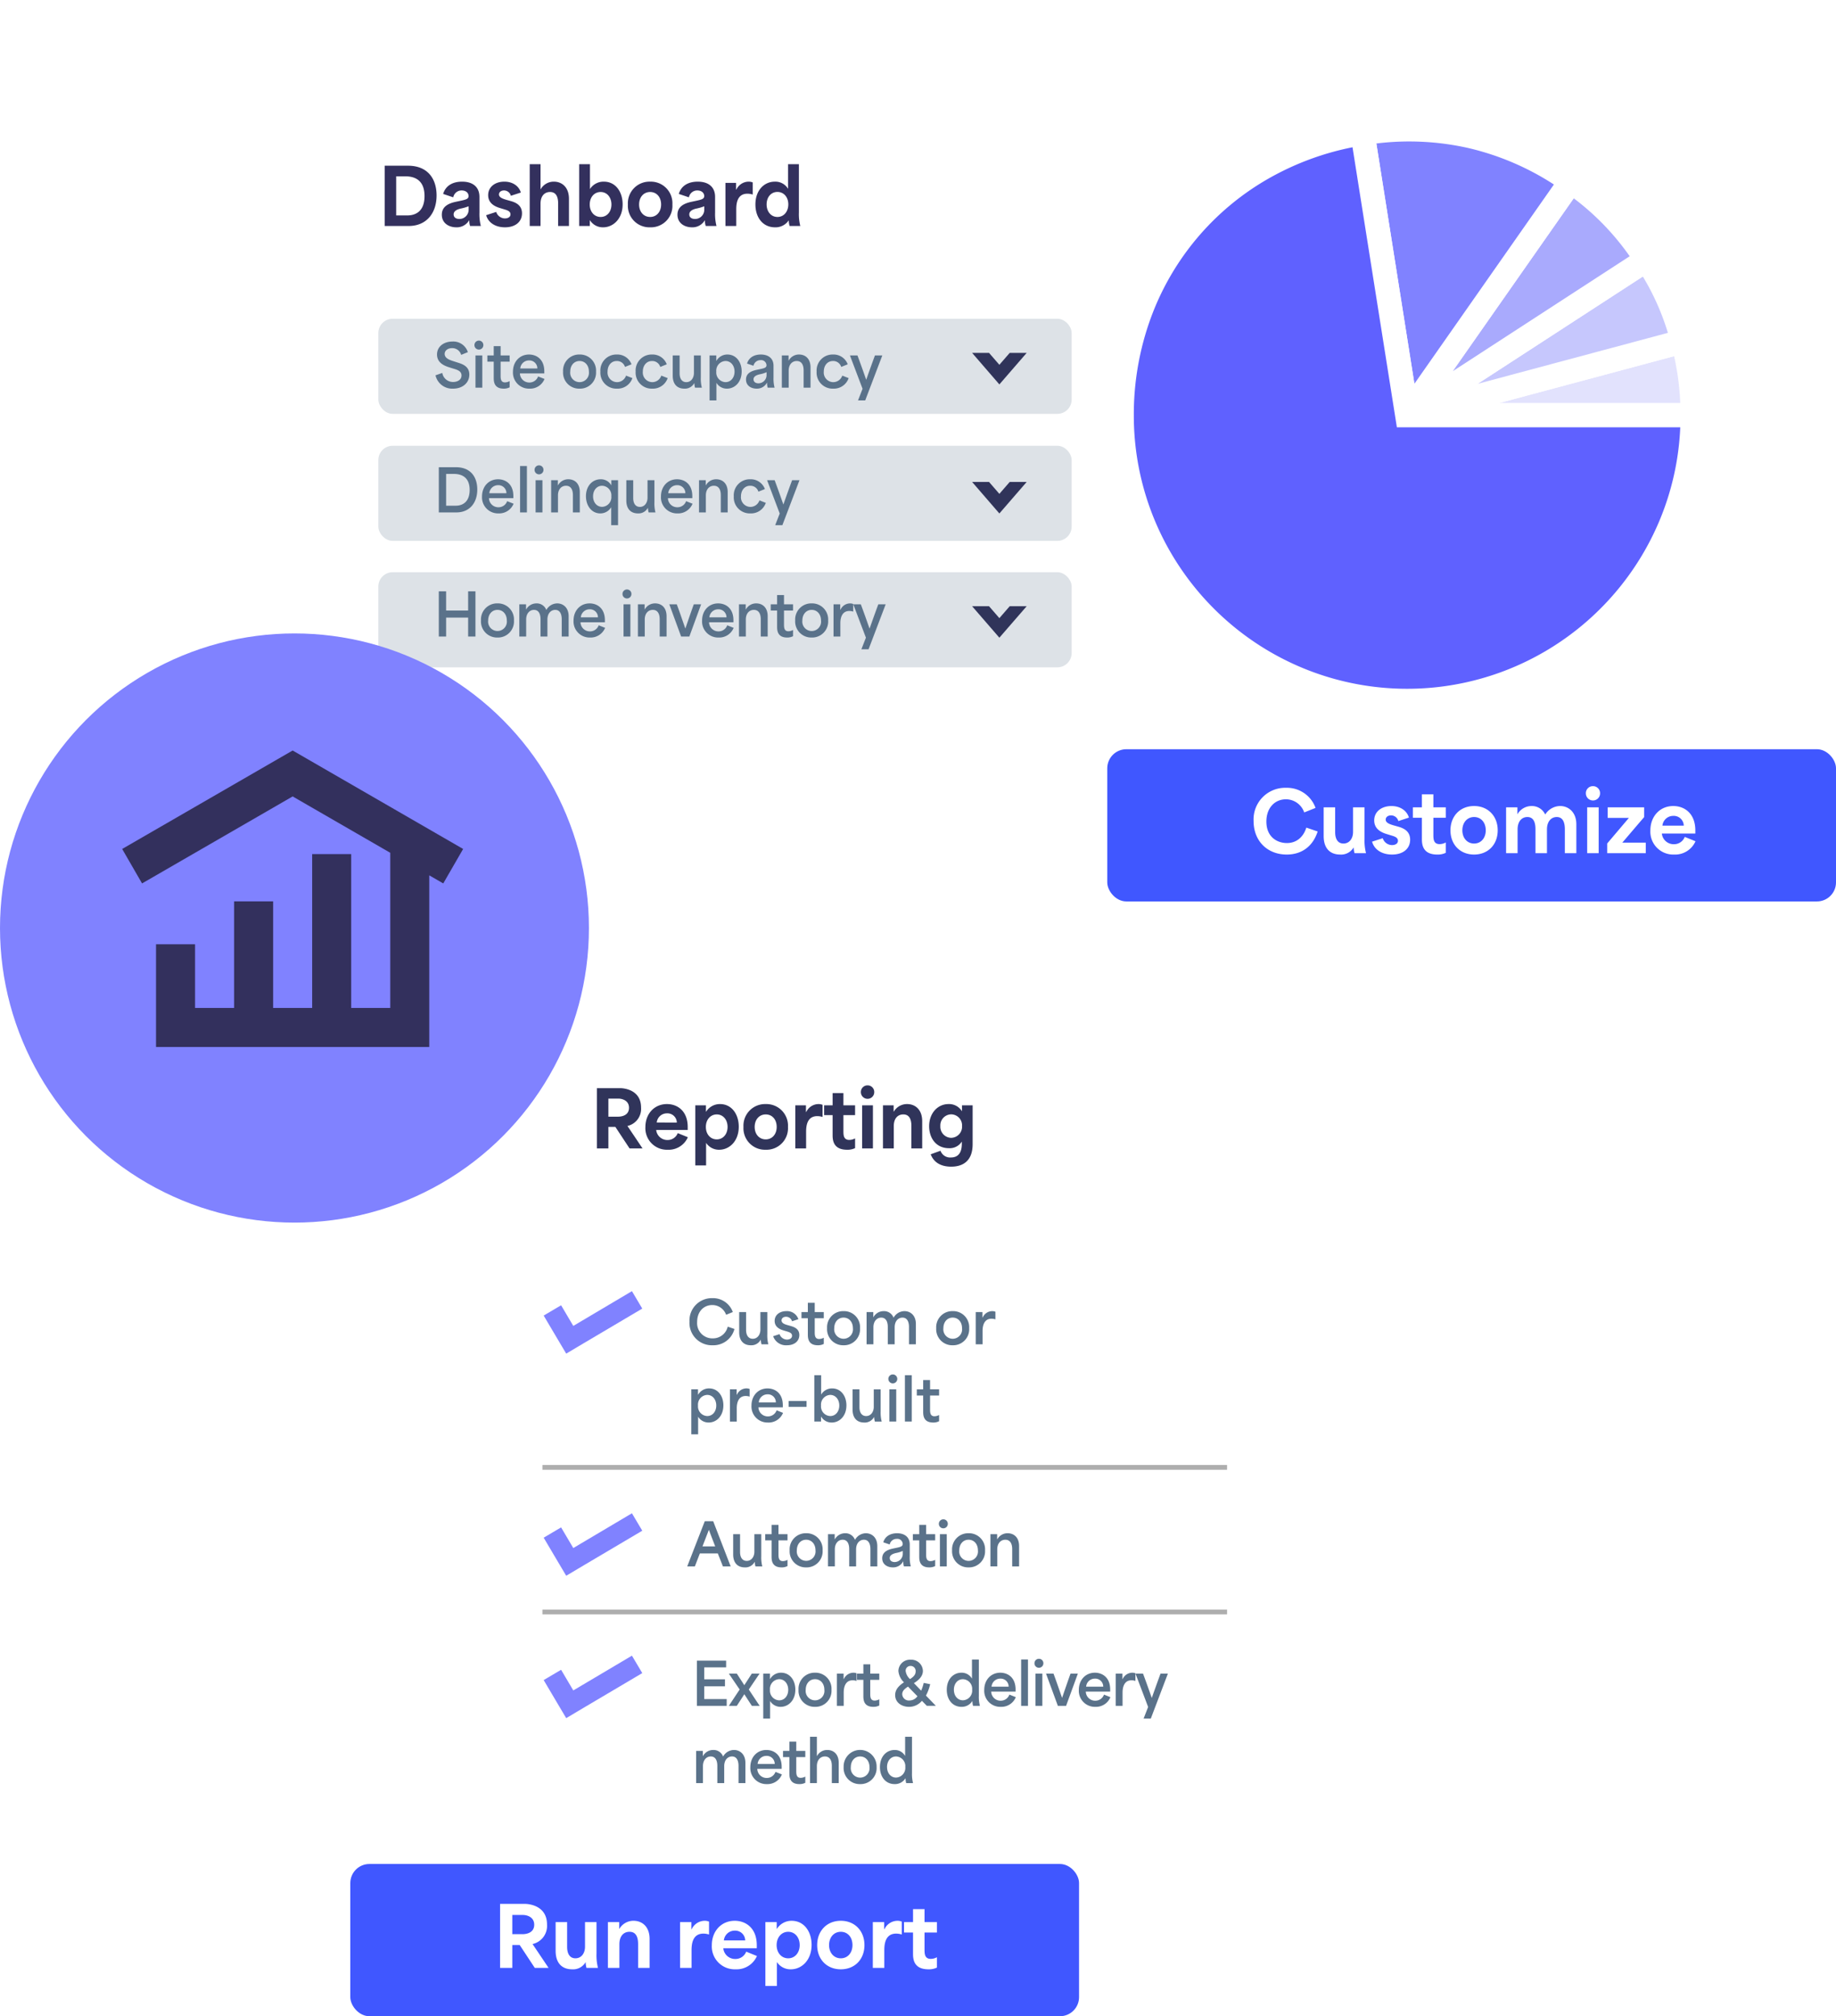 <svg xmlns="http://www.w3.org/2000/svg" xmlns:xlink="http://www.w3.org/1999/xlink" width="577.434" height="633.862" viewBox="0 0 577.434 633.862">
  <defs>
    <filter id="Rectangle_1590" x="82.853" y="0" width="479.29" height="271.471" filterUnits="userSpaceOnUse">
      <feOffset dy="3" input="SourceAlpha"/>
      <feGaussianBlur stdDeviation="3" result="blur"/>
      <feFlood flood-opacity="0.161"/>
      <feComposite operator="in" in2="blur"/>
      <feComposite in="SourceGraphic"/>
    </filter>
    <filter id="Path_105" x="127.437" y="294.705" width="304.207" height="327.227" filterUnits="userSpaceOnUse">
      <feOffset dy="3" input="SourceAlpha"/>
      <feGaussianBlur stdDeviation="3" result="blur-2"/>
      <feFlood flood-opacity="0.161"/>
      <feComposite operator="in" in2="blur-2"/>
      <feComposite in="SourceGraphic"/>
    </filter>
  </defs>
  <g id="Group_632" data-name="Group 632" transform="translate(-577.5 -6504)">
    <g id="Reporting_UI" data-name="Reporting UI" transform="translate(669.353 6510)">
      <g id="Group_385" data-name="Group 385" transform="translate(0 0)">
        <g transform="matrix(1, 0, 0, 1, -91.85, -6)" filter="url(#Rectangle_1590)">
          <rect id="Rectangle_1590-2" data-name="Rectangle 1590" width="461.29" height="253.471" rx="8" transform="translate(91.85 6)" fill="#fff"/>
        </g>
        <path id="Path_2585" data-name="Path 2585" d="M1.312,6.633H8.867c5.514,0,8.769-3.96,8.769-9.6,0-5.126-2.672-9.352-8.988-9.352H1.312ZM4.931,3.305V-8.986H7.725c2.526,0,6.121.777,6.121,6.219,0,4.688-2.672,6.073-5.417,6.073Zm18.9,3.741A4.472,4.472,0,0,0,27.863,4.86h.049a5.413,5.413,0,0,0,.267,1.773h3.377a15.181,15.181,0,0,1-.437-4.227V-2.5c0-3.158-2.113-4.81-5.466-4.81-2.623,0-5.1,1.02-5.951,3.862l3.182,1.069a2.643,2.643,0,0,1,2.648-2.162c1.312,0,2.162.753,2.162,1.749,0,1.069-.972,1.166-4.032,1.822C21.3-.46,19.288.56,19.288,3.087,19.288,5.759,21.523,7.046,23.83,7.046ZM23,2.99c0-1.02,1-1.53,2.065-1.8A16.487,16.487,0,0,0,27.717.439V1.532a2.893,2.893,0,0,1-2.891,2.891C23.782,4.423,23,3.961,23,2.99Zm16.13,4.057c3.279,0,5.368-1.725,5.368-4.4,0-2.866-2.5-3.571-3.814-3.935l-1.045-.291c-1.069-.316-2.381-.729-2.381-1.7,0-.753.656-1.263,1.6-1.263A2.231,2.231,0,0,1,41-2.865l3.134-1.02c-.559-1.943-2.453-3.425-5.174-3.425-2.915,0-5.1,1.652-5.1,4.251,0,2.5,1.992,3.522,3.668,4.032l1.433.437c.9.267,1.919.583,1.919,1.555s-.972,1.287-1.773,1.287a2.935,2.935,0,0,1-2.721-2.04l-3.158,1.02C33.863,5.516,36.049,7.046,39.134,7.046Zm7.8-.413h3.4v-7c0-2.575,1.385-3.692,2.988-3.692,2.089,0,2.551,1.846,2.551,3.644V6.633h3.4V-1.917c0-3.692-2.259-5.393-4.737-5.393A4.716,4.716,0,0,0,50.381-4.93h-.049V-12.8h-3.4Zm23.077.413c3.206,0,6.146-2.7,6.146-7.215,0-3.935-2.211-7.142-5.9-7.142a5.042,5.042,0,0,0-4.372,2.332V-12.8h-3.4V6.633h3.352v-1.8h.049A4.732,4.732,0,0,0,70.009,7.046ZM65.806-.12c0-2.283,1.409-3.935,3.425-3.935s3.4,1.676,3.4,3.935c0,2.283-1.409,3.911-3.4,3.911C67.264,3.791,65.806,2.188,65.806-.12Zm19,7.166a6.766,6.766,0,0,0,7-7.166,6.8,6.8,0,0,0-7-7.19,6.8,6.8,0,0,0-7,7.19A6.766,6.766,0,0,0,84.8,7.046ZM81.329-.12c0-2.308,1.433-3.935,3.474-3.935s3.449,1.6,3.449,3.935c0,2.283-1.409,3.911-3.449,3.911S81.329,2.164,81.329-.12ZM97.944,7.046a4.472,4.472,0,0,0,4.032-2.186h.049a5.413,5.413,0,0,0,.267,1.773h3.377a15.181,15.181,0,0,1-.437-4.227V-2.5c0-3.158-2.113-4.81-5.466-4.81-2.623,0-5.1,1.02-5.951,3.862L97-2.379a2.643,2.643,0,0,1,2.648-2.162c1.312,0,2.162.753,2.162,1.749,0,1.069-.972,1.166-4.032,1.822C95.418-.46,93.4.56,93.4,3.087,93.4,5.759,95.636,7.046,97.944,7.046ZM97.118,2.99c0-1.02,1-1.53,2.065-1.8a16.487,16.487,0,0,0,2.648-.753V1.532A2.893,2.893,0,0,1,98.94,4.423C97.9,4.423,97.118,3.961,97.118,2.99Zm11.368,3.644h3.4V1.386c0-1.968.364-4.907,3.522-4.907a5.535,5.535,0,0,1,1.652.267V-7.067a3.358,3.358,0,0,0-1.312-.243,4.292,4.292,0,0,0-3.814,2.478h-.1V-6.921h-3.352Zm15.571.413a4.991,4.991,0,0,0,4.3-2.138h.049a5.844,5.844,0,0,0,.267,1.725h3.352a15.057,15.057,0,0,1-.437-4.227V-12.8h-3.4v7.676h-.049a4.642,4.642,0,0,0-4.105-2.186c-3.352,0-6.121,2.7-6.121,7.166C117.912,4.01,120.292,7.046,124.058,7.046Zm-2.623-7.19c0-2.308,1.409-3.935,3.4-3.935,1.968,0,3.425,1.6,3.425,3.911,0,2.283-1.409,3.96-3.425,3.96S121.434,2.091,121.434-.144Z" transform="translate(27.817 58.416)" fill="#33305d"/>
        <g id="Layer_1" data-name="Layer 1" transform="translate(444.273 30.894) rotate(90)">
          <g id="Group_292" data-name="Group 292" transform="translate(0 0)">
            <path id="Path_1234" data-name="Path 1234" d="M23.246,89.767,0,3.055A87.935,87.935,0,0,1,23.228,0V89.767Z" transform="translate(70.398 3.796)" fill="#e2e2fd"/>
            <path id="Path_1234_-_Outline" data-name="Path 1234 - Outline" d="M31.671,122.312l-6.69-24.954h-.9V94L0,4.171l3.662-.985A91.913,91.913,0,0,1,27.876,0h3.8V93l1.169,4.362H31.671ZM9.317,9.61,24.08,64.679V7.671A83.783,83.783,0,0,0,9.317,9.61Z" transform="translate(65.75 0)" fill="#fff"/>
            <path id="Path_1235" data-name="Path 1235" d="M48.886,86.711,0,11.417A84.641,84.641,0,0,1,25.658,0Z" transform="translate(44.758 6.851)" fill="#c6c7fd"/>
            <path id="Path_1235_-_Outline" data-name="Path 1235 - Outline" d="M64,113.529,0,14.949l3.185-2.067A88.606,88.606,0,0,1,29.926.983L33.593,0ZM10.538,17.24l33.73,51.952L28.242,9.363A77.688,77.688,0,0,0,10.538,17.24Z" transform="translate(39.507 2.202)" fill="#fff"/>
            <path id="Path_1236" data-name="Path 1236" d="M73.543,75.294,0,23.8A86.374,86.374,0,0,1,24.639,0L73.525,75.276Z" transform="translate(20.101 18.268)" fill="#a9aafd"/>
            <path id="Path_1236_-_Outline" data-name="Path 1236 - Outline" d="M76.652,83.655,0,29.984l2.176-3.109A90.164,90.164,0,0,1,27.856,2.07L31.04,0,81.994,78.461l-2.162,1.4ZM10.631,28.161,65,66.229,28.849,10.564A80.735,80.735,0,0,0,10.631,28.161Z" transform="translate(14.815 13.016)" fill="#fff"/>
            <path id="Path_1237" data-name="Path 1237" d="M89.852,51.476,1.193,65.52A87.172,87.172,0,0,1,16.327,0L89.852,51.494Z" transform="translate(3.791 42.086)" fill="#8082ff"/>
            <path id="Path_1237_-_Outline" data-name="Path 1237 - Outline" d="M1.83,75.148,1.236,71.4A93.29,93.29,0,0,1,2.28,35.678,93.186,93.186,0,0,1,17.01,3.107L19.188,0,94.544,52.776l2.9-.459V54.8l6.054,4.24L97.439,60v4.068L92.7,60.754ZM21.111,10.614A84.673,84.673,0,0,0,9.677,37.385,84.771,84.771,0,0,0,8.214,66.451L83.752,54.486Z" transform="translate(0 36.8)" fill="#fff"/>
            <path id="Path_1238" data-name="Path 1238" d="M88.659,89.767V0a89.767,89.767,0,1,1,0,179.533C43.6,179.533,7.058,148.318,0,103.81Z" transform="translate(4.985 3.796)" fill="#5f61ff"/>
            <path id="Path_1238_-_Outline" data-name="Path 1238 - Outline" d="M89.206,0H93a93.147,93.147,0,0,1,52.317,15.98,93.809,93.809,0,0,1,33.892,41.16,93.456,93.456,0,0,1-8.626,88.739,93.81,93.81,0,0,1-41.16,33.892A93,93,0,0,1,93,187.124a96.01,96.01,0,0,1-33.178-5.8,90.984,90.984,0,0,1-48.3-41.256A96.066,96.066,0,0,1,.595,108.2L0,104.451,89.206,90.32ZM93,179.533a85.556,85.556,0,0,0,48.067-14.679,86.218,86.218,0,0,0,31.15-37.827,85.864,85.864,0,0,0-7.925-81.532,86.218,86.218,0,0,0-37.827-31.15A85.257,85.257,0,0,0,96.8,7.673V96.8L8.763,110.749a87.958,87.958,0,0,0,9.389,25.617,83.393,83.393,0,0,0,44.286,37.827A88.444,88.444,0,0,0,93,179.533Z" transform="translate(0.641)" fill="#fff"/>
          </g>
        </g>
        <g id="Group_63" data-name="Group 63" transform="translate(27.137 94.208)">
          <g id="Group_61" data-name="Group 61" transform="translate(0 0)">
            <rect id="Rectangle_75" data-name="Rectangle 75" width="218.054" height="29.901" rx="4.5" fill="#dde2e7"/>
            <rect id="Rectangle_76" data-name="Rectangle 76" width="218.054" height="29.901" rx="4.5" transform="translate(0 39.931)" fill="#dde2e7"/>
            <rect id="Rectangle_77" data-name="Rectangle 77" width="218.054" height="29.901" rx="4.5" transform="translate(0 79.689)" fill="#dde2e7"/>
          </g>
          <path id="Path_2589" data-name="Path 2589" d="M5.922,5.359c3.006,0,5.1-1.858,5.1-4.427,0-2.66-2.3-3.334-3.662-3.771L5.886-3.313c-1.057-.346-2.623-.893-2.623-2.241,0-1.075.984-1.822,2.35-1.822A2.893,2.893,0,0,1,8.455-5.262l2.1-.856A4.8,4.8,0,0,0,5.686-9.453C3.08-9.453.858-7.94.858-5.372.858-2.693,3.3-1.782,4.7-1.345l1.275.4c1.275.383,2.587.765,2.587,2.168,0,1.385-1.312,2.04-2.66,2.04A3.4,3.4,0,0,1,2.516.422L.384,1.169A5.384,5.384,0,0,0,5.922,5.359Zm7.032-.31H15.1V-5.08h-2.15ZM12.627-8.359A1.4,1.4,0,0,0,14.048-6.92a1.4,1.4,0,0,0,1.385-1.439,1.384,1.384,0,0,0-1.385-1.385A1.392,1.392,0,0,0,12.627-8.359Zm9.2,13.719A3.9,3.9,0,0,0,23.7,4.94V2.991a3.14,3.14,0,0,1-1.457.4c-1.385,0-1.385-1.257-1.385-2.259V-3.131H23.7V-5.08H20.862V-8H18.694V-5.08h-2v1.949h2V1.88C18.694,2.954,18.694,5.359,21.827,5.359Zm8.107,0a4.895,4.895,0,0,0,4.737-3.043l-2.022-.8a2.881,2.881,0,0,1-2.715,1.913A2.936,2.936,0,0,1,26.929.568H34.6V-.07c0-3.826-2.46-5.3-4.81-5.3-2.951,0-5.047,2.277-5.047,5.393A5.042,5.042,0,0,0,29.935,5.359Zm-2.9-6.34a2.75,2.75,0,0,1,2.733-2.532A2.508,2.508,0,0,1,32.413-.981Zm18.656,6.34A5.033,5.033,0,0,0,50.868,0a5.048,5.048,0,0,0-5.174-5.375A5.062,5.062,0,0,0,40.5,0,5.047,5.047,0,0,0,45.694,5.359ZM42.761,0c0-1.949,1.2-3.334,2.933-3.334S48.627-1.946,48.627,0a2.955,2.955,0,1,1-5.866,0ZM57.445,5.359a4.909,4.909,0,0,0,4.864-3.316l-2-.783a3.012,3.012,0,0,1-2.842,2.059,3.028,3.028,0,0,1-2.97-3.334c0-1.877,1.13-3.316,2.879-3.316a2.629,2.629,0,0,1,2.605,1.858l2.041-.82A4.724,4.724,0,0,0,57.39-5.372,5.024,5.024,0,0,0,52.235,0,5.032,5.032,0,0,0,57.445,5.359Zm11.1,0A4.909,4.909,0,0,0,73.4,2.044l-2-.783a3.012,3.012,0,0,1-2.842,2.059,3.028,3.028,0,0,1-2.97-3.334c0-1.877,1.13-3.316,2.879-3.316a2.629,2.629,0,0,1,2.605,1.858l2.041-.82a4.724,4.724,0,0,0-4.628-3.079A5.024,5.024,0,0,0,63.33,0,5.032,5.032,0,0,0,68.54,5.359Zm10.093,0a3.32,3.32,0,0,0,3.115-1.731h.036A6.285,6.285,0,0,0,82,5.05h2.15a11.2,11.2,0,0,1-.328-3.17V-5.08H81.658V.44c0,1.512-.874,2.879-2.4,2.879-1.257,0-2.1-.947-2.1-2.806V-5.08H74.99V1.278C74.99,4.1,76.538,5.359,78.633,5.359Zm7.943,3.7h2.15V3.519a3.8,3.8,0,0,0,3.316,1.84c2.478,0,4.628-2.059,4.628-5.411,0-2.97-1.749-5.32-4.482-5.32a3.935,3.935,0,0,0-3.462,1.986H88.69V-5.08H86.577ZM88.69,0a3.037,3.037,0,0,1,2.9-3.334c1.64,0,2.842,1.4,2.842,3.334,0,1.913-1.184,3.316-2.842,3.316A3.031,3.031,0,0,1,88.69,0Zm12.7,5.356a3.5,3.5,0,0,0,3.225-1.877h.036a5.433,5.433,0,0,0,.2,1.567h2.168a11.293,11.293,0,0,1-.328-3.17V-1.837c0-2.387-1.694-3.534-3.99-3.534-1.895,0-3.717.783-4.336,2.842l2.022.692a2.225,2.225,0,0,1,2.2-1.767,1.688,1.688,0,0,1,1.895,1.567c0,.947-.911,1.02-3.061,1.476C99.6-.179,98.036.586,98.036,2.5,98.036,4.43,99.658,5.359,101.389,5.359ZM100.4,2.426c0-.984,1.093-1.385,2-1.585a8.888,8.888,0,0,0,2.1-.656v.984a2.578,2.578,0,0,1-2.532,2.514C101.043,3.683,100.4,3.228,100.4,2.426Zm8.909,2.623h2.15V-.307c0-1.895,1.075-3.024,2.532-3.024,1.549,0,2.168,1.275,2.168,2.951V5.05h2.168V-1.327c0-2.86-1.749-4.045-3.589-4.045a3.656,3.656,0,0,0-3.279,1.913h-.036V-5.08h-2.113Zm16.142.31a4.909,4.909,0,0,0,4.864-3.316l-2-.783a3.012,3.012,0,0,1-2.842,2.059A3.028,3.028,0,0,1,122.5-.015c0-1.877,1.13-3.316,2.879-3.316a2.629,2.629,0,0,1,2.605,1.858l2.04-.82A4.724,4.724,0,0,0,125.4-5.372,5.024,5.024,0,0,0,120.245,0,5.032,5.032,0,0,0,125.456,5.359Zm7.816,3.7h2.259L140.905-5.08h-2.314c-.911,2.46-1.8,4.937-2.733,7.6h-.036c-.929-2.66-1.8-5.119-2.733-7.6h-2.368L134.693,5.4Z" transform="translate(17.597 16.618)" fill="#5a728a"/>
          <path id="Path_2588" data-name="Path 2588" d="M1.068,5.05h5.52c4.136,0,6.577-2.97,6.577-7.2,0-3.844-2-7.014-6.741-7.014H1.068Zm2.3-2.113V-7.048h2.5c2.368,0,4.9,1.038,4.9,5.028,0,3.571-2,4.955-4.372,4.955ZM19.852,5.359a4.895,4.895,0,0,0,4.737-3.043l-2.022-.8a2.881,2.881,0,0,1-2.715,1.913A2.936,2.936,0,0,1,16.845.568h7.67V-.07c0-3.826-2.46-5.3-4.81-5.3-2.951,0-5.047,2.277-5.047,5.393A5.042,5.042,0,0,0,19.852,5.359Zm-2.9-6.34a2.75,2.75,0,0,1,2.733-2.532A2.508,2.508,0,0,1,22.329-.981Zm9.674,6.03h2.15V-9.525h-2.15Zm4.883,0h2.15V-5.08h-2.15ZM31.184-8.359A1.4,1.4,0,0,0,32.6-6.92a1.4,1.4,0,0,0,1.385-1.439A1.384,1.384,0,0,0,32.6-9.744,1.392,1.392,0,0,0,31.184-8.359ZM36.394,5.05h2.15V-.307c0-1.895,1.075-3.024,2.532-3.024,1.549,0,2.168,1.275,2.168,2.951V5.05h2.168V-1.327c0-2.86-1.749-4.045-3.589-4.045a3.656,3.656,0,0,0-3.279,1.913h-.036V-5.08H36.394ZM55.287,9.058h2.15V-5.08H55.323v1.567h-.036a3.713,3.713,0,0,0-3.334-1.858c-2.532,0-4.609,2.059-4.609,5.32,0,3.043,1.822,5.411,4.5,5.411A3.957,3.957,0,0,0,55.287,3.41Zm-5.7-9.073c0-1.931,1.184-3.316,2.842-3.316a3.015,3.015,0,0,1,2.9,3.3A3.035,3.035,0,0,1,52.445,3.3C50.769,3.3,49.584,1.9,49.584-.015Zm14.1,5.375A3.32,3.32,0,0,0,66.8,3.629h.036a6.285,6.285,0,0,0,.219,1.421h2.15a11.2,11.2,0,0,1-.328-3.17V-5.08H66.71V.44c0,1.512-.875,2.879-2.4,2.879-1.257,0-2.1-.947-2.1-2.806V-5.08H60.042V1.278C60.042,4.1,61.591,5.359,63.686,5.359Zm12.443,0a4.895,4.895,0,0,0,4.737-3.043l-2.022-.8a2.881,2.881,0,0,1-2.715,1.913A2.936,2.936,0,0,1,73.123.568h7.67V-.07c0-3.826-2.46-5.3-4.81-5.3-2.951,0-5.047,2.277-5.047,5.393A5.042,5.042,0,0,0,76.129,5.359Zm-2.9-6.34a2.75,2.75,0,0,1,2.733-2.532A2.508,2.508,0,0,1,78.607-.981Zm9.674,6.03h2.15V-.307c0-1.895,1.075-3.024,2.532-3.024,1.549,0,2.168,1.275,2.168,2.951V5.05h2.168V-1.327c0-2.86-1.749-4.045-3.589-4.045a3.656,3.656,0,0,0-3.279,1.913H85.02V-5.08H82.907Zm16.142.31a4.909,4.909,0,0,0,4.864-3.316l-2-.783a3.012,3.012,0,0,1-2.842,2.059A3.028,3.028,0,0,1,96.1-.015c0-1.877,1.13-3.316,2.879-3.316a2.629,2.629,0,0,1,2.605,1.858l2.04-.82a4.724,4.724,0,0,0-4.628-3.079A5.024,5.024,0,0,0,93.838,0,5.032,5.032,0,0,0,99.048,5.359Zm7.816,3.7h2.259L114.5-5.08h-2.314c-.911,2.46-1.8,4.937-2.733,7.6h-.036c-.929-2.66-1.8-5.119-2.733-7.6h-2.368L108.285,5.4Z" transform="translate(17.951 55.837)" fill="#5a728a"/>
          <path id="Path_2587" data-name="Path 2587" d="M1.068,5.05h2.3V-.908h6.923V5.05h2.3V-9.161h-2.3v6.03H3.364v-6.03h-2.3Zm18.456.31A5.033,5.033,0,0,0,24.7,0a5.048,5.048,0,0,0-5.174-5.375A5.062,5.062,0,0,0,14.331,0,5.047,5.047,0,0,0,19.524,5.359ZM16.59,0c0-1.949,1.2-3.334,2.933-3.334S22.457-1.946,22.457,0A2.955,2.955,0,1,1,16.59,0Zm9.8,5.047h2.15V-.307c0-1.895,1.093-3.024,2.46-3.024,1.439,0,2.059,1.221,2.059,2.951V5.05h2.168V-.307c0-1.895,1.075-3.024,2.46-3.024,1.421,0,2.04,1.239,2.04,2.951V5.05H41.9V-1.327c0-2.787-1.8-4.045-3.589-4.045A3.955,3.955,0,0,0,34.9-3.331h-.036a3.183,3.183,0,0,0-3.1-2.04,3.665,3.665,0,0,0-3.225,1.913h-.036V-5.08H26.392Zm22.245.31a4.895,4.895,0,0,0,4.737-3.043l-2.022-.8a2.881,2.881,0,0,1-2.715,1.913A2.936,2.936,0,0,1,45.631.568H53.3V-.07c0-3.826-2.46-5.3-4.81-5.3-2.951,0-5.047,2.277-5.047,5.393A5.042,5.042,0,0,0,48.637,5.359Zm-2.9-6.34a2.75,2.75,0,0,1,2.733-2.532A2.508,2.508,0,0,1,51.115-.981ZM59.168,5.05h2.15V-5.08h-2.15ZM58.84-8.359A1.4,1.4,0,0,0,60.261-6.92a1.4,1.4,0,0,0,1.385-1.439,1.384,1.384,0,0,0-1.385-1.385A1.392,1.392,0,0,0,58.84-8.359ZM63.686,5.05h2.15V-.307c0-1.895,1.075-3.024,2.532-3.024,1.549,0,2.168,1.275,2.168,2.951V5.05H72.7V-1.327c0-2.86-1.749-4.045-3.589-4.045a3.656,3.656,0,0,0-3.279,1.913H65.8V-5.08H63.686Zm13.591,0h2.587l3.7-10.13h-2.3c-.911,2.5-1.731,4.919-2.642,7.579h-.036C77.66-.161,76.84-2.584,75.911-5.08H73.56Zm11.788.31A4.895,4.895,0,0,0,93.8,2.317l-2.022-.8a2.881,2.881,0,0,1-2.715,1.913A2.936,2.936,0,0,1,86.058.568h7.67V-.07c0-3.826-2.46-5.3-4.81-5.3-2.951,0-5.047,2.277-5.047,5.393A5.042,5.042,0,0,0,89.064,5.359Zm-2.9-6.34A2.75,2.75,0,0,1,88.9-3.513,2.508,2.508,0,0,1,91.542-.981Zm9.31,6.03h2.15V-.307c0-1.895,1.075-3.024,2.532-3.024,1.549,0,2.168,1.275,2.168,2.951V5.05H104.5V-1.327c0-2.86-1.749-4.045-3.589-4.045a3.656,3.656,0,0,0-3.279,1.913h-.036V-5.08H95.477Zm15.122.31a3.9,3.9,0,0,0,1.877-.419V2.991a3.14,3.14,0,0,1-1.458.4c-1.385,0-1.385-1.257-1.385-2.259V-3.131h2.842V-5.08h-2.842V-8h-2.168V-5.08h-2v1.949h2V1.88C107.465,2.954,107.465,5.359,110.6,5.359Zm7.743,0A5.033,5.033,0,0,0,123.516,0a5.048,5.048,0,0,0-5.174-5.375A5.062,5.062,0,0,0,113.15,0,5.047,5.047,0,0,0,118.342,5.359ZM115.409,0c0-1.949,1.2-3.334,2.933-3.334S121.275-1.946,121.275,0a2.955,2.955,0,1,1-5.866,0Zm9.8,5.047h2.15V.841c0-1.658.51-3.826,2.806-3.826a3.9,3.9,0,0,1,1.239.2v-2.4a2.633,2.633,0,0,0-1.02-.182,3.3,3.3,0,0,0-2.988,2h-.073V-5.08H125.21Zm8.763,4.008h2.259L141.607-5.08h-2.314c-.911,2.46-1.8,4.937-2.733,7.6h-.036c-.929-2.66-1.8-5.119-2.733-7.6h-2.368L135.395,5.4Z" transform="translate(17.951 94.858)" fill="#5a728a"/>
          <path id="Path_57" data-name="Path 57" d="M164.05,67.244,160.8,63.5H155.48l8.57,9.91,8.587-9.91H167.3Z" transform="translate(31.268 -52.766)" fill="#30345a"/>
          <path id="Path_58" data-name="Path 58" d="M164.05,89.984,160.8,86.24H155.48l8.57,9.91,8.587-9.91H167.3Z" transform="translate(31.268 -34.933)" fill="#30345a"/>
          <path id="Path_59" data-name="Path 59" d="M164.05,112.734,160.8,108.99H155.48l8.57,9.892,8.587-9.892H167.3Z" transform="translate(31.268 -18.611)" fill="#30345a"/>
        </g>
        <g id="Group_399" data-name="Group 399" transform="translate(256.389 229.542)">
          <rect id="Rectangle_578" data-name="Rectangle 578" width="229.192" height="47.859" rx="6" fill="#4057ff"/>
          <path id="Path_2586" data-name="Path 2586" d="M11.107,7.628c4.388,0,8.1-2.245,9.73-7.253L17.276-.838c-1.007,3.149-3.252,4.852-6.117,4.852-2.994,0-6.452-1.833-6.452-6.762,0-4.284,2.633-6.994,6.169-6.994a6.108,6.108,0,0,1,5.73,4.13l3.562-1.42a9.547,9.547,0,0,0-9.24-6.323A9.946,9.946,0,0,0,.68-2.929C.68,3.421,5.068,7.628,11.107,7.628Zm16.8,0a4.531,4.531,0,0,0,4.207-2.194h.052a6.9,6.9,0,0,0,.258,1.755H36.04A16,16,0,0,1,35.575,2.7V-7.213H31.962V.53c0,2.039-1.136,3.639-3.02,3.639-1.729,0-2.607-1.394-2.607-3.588V-7.213H22.722V1.82C22.722,5.692,24.735,7.628,27.909,7.628Zm16.312,0c3.484,0,5.7-1.833,5.7-4.672,0-3.046-2.658-3.794-4.052-4.181l-1.11-.31c-1.136-.336-2.529-.774-2.529-1.807,0-.8.7-1.342,1.7-1.342A2.37,2.37,0,0,1,46.209-2.9l3.329-1.084c-.594-2.065-2.607-3.639-5.5-3.639-3.1,0-5.42,1.755-5.42,4.517,0,2.658,2.116,3.742,3.9,4.284l1.523.465c.955.284,2.039.619,2.039,1.652S45.047,4.659,44.2,4.659A3.118,3.118,0,0,1,41.3,2.491L37.949,3.575C38.621,6,40.943,7.628,44.221,7.628Zm14.221,0a5.8,5.8,0,0,0,2.684-.542V3.834a4.085,4.085,0,0,1-1.936.516c-1.962,0-1.962-1.678-1.962-3.046V-3.935h3.9V-7.213h-3.9v-4.078H53.616v4.078H50.777v3.278h2.839v6.53C53.616,4.092,53.616,7.628,58.442,7.628Zm11.589,0c4.388,0,7.433-3.123,7.433-7.614,0-4.465-3.046-7.64-7.433-7.64S62.6-4.451,62.6.014C62.6,4.5,65.643,7.628,70.031,7.628ZM66.34.014c0-2.452,1.523-4.181,3.691-4.181S73.7-2.464,73.7.014c0,2.426-1.5,4.155-3.665,4.155S66.34,2.44,66.34.014ZM80.1,7.189H83.71V-.244c0-2.736,1.471-3.923,3.071-3.923,2.065,0,2.555,1.884,2.555,3.846V7.189H92.95V-.244c0-2.736,1.5-3.923,3.071-3.923,2.065,0,2.555,1.91,2.555,3.871V7.189h3.613V-1.9c0-3.82-2.5-5.73-5.085-5.73a5.609,5.609,0,0,0-4.672,2.633h-.052A4.6,4.6,0,0,0,88.1-7.626,5.079,5.079,0,0,0,83.71-5.1h-.052V-7.213H80.1Zm25.5,0h3.613v-14.4H105.6Zm-.413-18.867a2.227,2.227,0,0,0,2.245,2.3,2.222,2.222,0,0,0,2.22-2.3,2.2,2.2,0,0,0-2.22-2.194A2.2,2.2,0,0,0,105.184-11.678Zm6.711,15.821V7.189h12.131v-3.3h-7.382c2.3-2.684,4.568-5.368,6.865-8.027V-7.213H112.05v3.329h6.659ZM132.93,7.628a7.006,7.006,0,0,0,6.736-4.181l-3.381-1.368a3.589,3.589,0,0,1-3.381,2.3,3.727,3.727,0,0,1-3.82-3.355h10.53V.04c0-5.291-3.355-7.666-6.943-7.666-4.207,0-7.2,3.252-7.2,7.691A7.2,7.2,0,0,0,132.93,7.628Zm-3.665-9.085a3.406,3.406,0,0,1,3.381-3.071,3.14,3.14,0,0,1,3.329,3.071Z" transform="translate(45.337 25.484)" fill="#fff"/>
        </g>
      </g>
      <g id="Group_384" data-name="Group 384" transform="translate(18.323 294.704)">
        <g transform="matrix(1, 0, 0, 1, -110.18, -300.7)" filter="url(#Path_105)">
          <path id="Path_105-2" data-name="Path 105" d="M9.109,0H277.1c5.031,0,9.109,5.17,9.109,11.548V297.679c0,6.378-4.078,11.548-9.109,11.548H9.109c-5.031,0-9.109-5.17-9.109-11.548V11.548C0,5.17,4.078,0,9.109,0Z" transform="translate(136.44 300.7)" fill="#fff"/>
        </g>
        <path id="Path_2584" data-name="Path 2584" d="M1.312,6.766H4.931V-.011H7.118l4.47,6.777h4.081C14.089,4.41,12.51,2.053,10.931-.279V-.3a5.493,5.493,0,0,0,4.275-5.781c0-5.563-5.3-6.1-6.583-6.1H1.312ZM4.931-3.218V-8.9H8.016c1.336,0,3.4.632,3.4,2.891,0,2.283-2.089,2.794-3.449,2.794Zm18.656,10.4a6.594,6.594,0,0,0,6.34-3.935L26.745,1.956a3.377,3.377,0,0,1-3.182,2.162A3.508,3.508,0,0,1,19.968.96h9.911V.037c0-4.98-3.158-7.215-6.534-7.215-3.96,0-6.777,3.061-6.777,7.239A6.772,6.772,0,0,0,23.587,7.179ZM20.138-1.372A3.206,3.206,0,0,1,23.32-4.262a2.955,2.955,0,0,1,3.134,2.891ZM32.26,12.11h3.4V5.017a4.821,4.821,0,0,0,4.13,2.162c3.206,0,6.146-2.7,6.146-7.239,0-3.911-2.211-7.117-5.9-7.117a5.093,5.093,0,0,0-4.372,2.4h-.049V-6.789H32.26ZM35.588.013c0-2.308,1.458-3.935,3.425-3.935s3.4,1.628,3.4,3.935c0,2.259-1.409,3.911-3.4,3.911C37.045,3.924,35.588,2.321,35.588.013ZM54.414,7.179a6.766,6.766,0,0,0,7-7.166,6.8,6.8,0,0,0-7-7.19,6.8,6.8,0,0,0-7,7.19A6.766,6.766,0,0,0,54.414,7.179ZM50.94.013c0-2.308,1.433-3.935,3.474-3.935s3.449,1.6,3.449,3.935c0,2.283-1.409,3.911-3.449,3.911S50.94,2.3,50.94.013ZM63.717,6.766h3.4V1.519c0-1.968.364-4.907,3.522-4.907a5.535,5.535,0,0,1,1.652.267V-6.935a3.358,3.358,0,0,0-1.312-.243A4.292,4.292,0,0,0,67.167-4.7h-.1V-6.789H63.717Zm16.275.413a5.461,5.461,0,0,0,2.526-.51V3.608a3.844,3.844,0,0,1-1.822.486c-1.846,0-1.846-1.579-1.846-2.866V-3.7h3.668V-6.789H78.851v-3.838h-3.4v3.838H72.778V-3.7H75.45V2.442C75.45,3.851,75.45,7.179,79.993,7.179Zm4.737-.413h3.4V-6.789h-3.4Zm-.389-17.757a2.1,2.1,0,0,0,2.113,2.162,2.091,2.091,0,0,0,2.089-2.162,2.068,2.068,0,0,0-2.089-2.065A2.074,2.074,0,0,0,84.341-10.991ZM91.288,6.766h3.4v-7c0-2.575,1.385-3.692,2.988-3.692,2.089,0,2.551,1.846,2.551,3.644V6.766h3.4V-1.785c0-3.692-2.235-5.393-4.737-5.393a4.792,4.792,0,0,0-4.2,2.381h-.049V-6.789H91.288Zm21.45,5.733c3.5,0,6.753-1.6,6.753-7.093V-6.789h-3.352v1.822h-.049a4.706,4.706,0,0,0-4.178-2.211c-3.449,0-6.1,2.891-6.1,6.972,0,3.692,2.162,6.9,6.219,6.9a4.473,4.473,0,0,0,4.008-2.016h.049v.632c0,2.915-1.215,4.3-3.449,4.3a3.2,3.2,0,0,1-3.255-2.113L106.3,8.612C107.491,11.746,110.333,12.5,112.738,12.5Zm-3.4-12.777a3.461,3.461,0,0,1,3.4-3.668,3.466,3.466,0,0,1,3.425,3.668,3.508,3.508,0,0,1-3.425,3.717A3.49,3.49,0,0,1,109.337-.279Z" transform="translate(76.235 53.572)" fill="#30345a"/>
        <path id="Path_2583" data-name="Path 2583" d="M7.834,5.26A6.844,6.844,0,0,0,14.666.14L12.552-.588a4.755,4.755,0,0,1-4.664,3.68A4.791,4.791,0,0,1,2.933-2.064c0-3.3,2.1-5.32,4.755-5.32a4.585,4.585,0,0,1,4.354,3.061l2.113-.856A6.612,6.612,0,0,0,7.724-9.552a7.031,7.031,0,0,0-7.2,7.379A7.045,7.045,0,0,0,7.834,5.26Zm11.97,0a3.32,3.32,0,0,0,3.115-1.731h.036a6.285,6.285,0,0,0,.219,1.421h2.15A11.2,11.2,0,0,1,25,1.78V-5.18H22.828V.341c0,1.512-.874,2.879-2.4,2.879-1.257,0-2.1-.947-2.1-2.806V-5.18H16.16V1.179C16.16,4,17.708,5.26,19.8,5.26Zm11.387,0c2.35,0,3.881-1.312,3.881-3.225,0-2.04-1.8-2.569-2.806-2.86l-.838-.237c-.856-.237-1.949-.583-1.949-1.494,0-.692.6-1.148,1.421-1.148a1.958,1.958,0,0,1,1.877,1.421l2-.656A3.766,3.766,0,0,0,30.99-5.471c-2,0-3.68,1.13-3.68,3.079C27.31-.479,28.931.25,30.1.6l1.057.31c.783.237,1.621.492,1.621,1.348,0,.929-.929,1.221-1.6,1.221A2.546,2.546,0,0,1,28.84,1.762l-2,.656A4.252,4.252,0,0,0,31.19,5.26Zm9.692,0a3.9,3.9,0,0,0,1.877-.419V2.891a3.14,3.14,0,0,1-1.458.4c-1.385,0-1.385-1.257-1.385-2.259V-3.23h2.842V-5.18H39.917V-8.095H37.749V-5.18h-2V-3.23h2V1.78C37.749,2.855,37.749,5.26,40.882,5.26Zm8.107,0A5.033,5.033,0,0,0,54.164-.1,5.048,5.048,0,0,0,48.99-5.471,5.062,5.062,0,0,0,43.8-.1,5.047,5.047,0,0,0,48.99,5.26ZM46.057-.1c0-1.949,1.2-3.334,2.933-3.334S51.923-2.046,51.923-.1a2.955,2.955,0,1,1-5.866,0ZM56.223,4.95h2.15V-.406c0-1.895,1.093-3.024,2.46-3.024,1.439,0,2.059,1.221,2.059,2.951V4.95h2.168V-.406c0-1.895,1.075-3.024,2.46-3.024,1.421,0,2.04,1.239,2.04,2.951V4.95h2.168V-1.426c0-2.787-1.8-4.045-3.589-4.045a3.955,3.955,0,0,0-3.407,2.04h-.036a3.183,3.183,0,0,0-3.1-2.04,3.665,3.665,0,0,0-3.225,1.913h-.036V-5.18H56.223Zm27.091.31A5.033,5.033,0,0,0,88.488-.1a5.048,5.048,0,0,0-5.174-5.375A5.062,5.062,0,0,0,78.122-.1,5.047,5.047,0,0,0,83.314,5.26ZM80.381-.1c0-1.949,1.2-3.334,2.933-3.334S86.247-2.046,86.247-.1a2.955,2.955,0,1,1-5.866,0ZM90.547,4.95H92.7V.742c0-1.658.51-3.826,2.806-3.826a3.9,3.9,0,0,1,1.239.2v-2.4a2.633,2.633,0,0,0-1.02-.182,3.3,3.3,0,0,0-2.988,2H92.66V-5.18H90.547ZM1.093,33.25h2.15V27.711a3.8,3.8,0,0,0,3.316,1.84c2.478,0,4.628-2.059,4.628-5.411,0-2.97-1.749-5.32-4.482-5.32a3.935,3.935,0,0,0-3.462,1.986H3.206V19.112H1.093ZM3.206,24.2a3.037,3.037,0,0,1,2.9-3.334c1.64,0,2.842,1.4,2.842,3.334,0,1.913-1.184,3.316-2.842,3.316A3.031,3.031,0,0,1,3.206,24.2Zm10.039,5.047h2.15V25.033c0-1.658.51-3.826,2.806-3.826a3.9,3.9,0,0,1,1.239.2V19a2.633,2.633,0,0,0-1.02-.182,3.3,3.3,0,0,0-2.988,2h-.073V19.112H13.245Zm11.97.31a4.895,4.895,0,0,0,4.737-3.043l-2.022-.8a2.881,2.881,0,0,1-2.715,1.913,2.936,2.936,0,0,1-3.006-2.86h7.67v-.638c0-3.826-2.46-5.3-4.81-5.3-2.951,0-5.047,2.277-5.047,5.393A5.042,5.042,0,0,0,25.214,29.551Zm-2.9-6.34a2.75,2.75,0,0,1,2.733-2.532,2.508,2.508,0,0,1,2.642,2.532Zm9.383,1.4h5.648v-1.84H31.7Zm13.555,4.937c2.478,0,4.628-2.059,4.628-5.393,0-2.988-1.749-5.338-4.482-5.338a3.93,3.93,0,0,0-3.462,1.949v-6.1h-2.15V29.242H41.9V27.693h.036A3.755,3.755,0,0,0,45.255,29.551ZM41.9,24.2a3.045,3.045,0,0,1,2.879-3.334c1.676,0,2.86,1.421,2.86,3.334s-1.184,3.316-2.842,3.316A3.021,3.021,0,0,1,41.9,24.2Zm13.555,5.356a3.32,3.32,0,0,0,3.115-1.731h.036a6.285,6.285,0,0,0,.219,1.421h2.15a11.2,11.2,0,0,1-.328-3.17v-6.96H58.482v5.52c0,1.512-.875,2.879-2.4,2.879-1.257,0-2.1-.947-2.1-2.806V19.112H51.814V25.47C51.814,28.294,53.362,29.551,55.457,29.551Zm7.943-.31h2.15V19.112H63.4Zm-.328-13.409a1.4,1.4,0,1,0,2.806,0,1.4,1.4,0,0,0-2.806,0Zm5.211,13.409h2.15V14.667h-2.15Zm8.873.31a3.9,3.9,0,0,0,1.877-.419V27.183a3.14,3.14,0,0,1-1.457.4c-1.385,0-1.385-1.257-1.385-2.259V21.062h2.842V19.112H76.19V16.2H74.022v2.915h-2v1.949h2v5.01C74.022,27.147,74.022,29.551,77.156,29.551Z" transform="translate(106.146 116.961)" fill="#5a728a"/>
        <path id="Path_2582" data-name="Path 2582" d="M.06,5.05h2.4C2.993,3.683,3.5,2.335,4.032.969H9.679c.528,1.366,1.075,2.715,1.6,4.081h2.441L8.222-9.161H5.58ZM4.852-1.236l2-5.174h.036C7.6-4.479,8.277-2.748,8.86-1.236Zm13.3,6.6a3.32,3.32,0,0,0,3.115-1.731H21.3a6.285,6.285,0,0,0,.219,1.421h2.15a11.2,11.2,0,0,1-.328-3.17V-5.08H21.176V.44c0,1.512-.874,2.879-2.4,2.879-1.257,0-2.1-.947-2.1-2.806V-5.08H14.507V1.278C14.507,4.1,16.056,5.359,18.151,5.359Zm11.569,0A3.9,3.9,0,0,0,31.6,4.94V2.991a3.14,3.14,0,0,1-1.457.4c-1.385,0-1.385-1.257-1.385-2.259V-3.131H31.6V-5.08H28.755V-8H26.586V-5.08h-2v1.949h2V1.88C26.586,2.954,26.586,5.359,29.72,5.359Zm7.743,0A5.033,5.033,0,0,0,42.637,0a5.048,5.048,0,0,0-5.174-5.375A5.062,5.062,0,0,0,32.271,0,5.047,5.047,0,0,0,37.463,5.359ZM34.53,0c0-1.949,1.2-3.334,2.933-3.334S40.4-1.946,40.4,0A2.955,2.955,0,1,1,34.53,0Zm9.8,5.047h2.15V-.307c0-1.895,1.093-3.024,2.46-3.024C50.38-3.331,51-2.11,51-.38V5.05h2.168V-.307c0-1.895,1.075-3.024,2.46-3.024,1.421,0,2.041,1.239,2.041,2.951V5.05h2.168V-1.327c0-2.787-1.8-4.045-3.589-4.045a3.955,3.955,0,0,0-3.407,2.04H52.8a3.183,3.183,0,0,0-3.1-2.04,3.665,3.665,0,0,0-3.225,1.913h-.036V-5.08H44.332Zm20.4.31a3.5,3.5,0,0,0,3.225-1.877H68a5.433,5.433,0,0,0,.2,1.567h2.168a11.293,11.293,0,0,1-.328-3.17V-1.837c0-2.387-1.694-3.534-3.99-3.534-1.895,0-3.717.783-4.336,2.842l2.022.692a2.225,2.225,0,0,1,2.2-1.767,1.688,1.688,0,0,1,1.895,1.567c0,.947-.911,1.02-3.061,1.476C62.951-.179,61.384.586,61.384,2.5,61.384,4.43,63.006,5.359,64.737,5.359Zm-.984-2.933c0-.984,1.093-1.385,2-1.585a8.888,8.888,0,0,0,2.1-.656v.984A2.578,2.578,0,0,1,65.32,3.683C64.39,3.683,63.753,3.228,63.753,2.426ZM76.16,5.359a3.9,3.9,0,0,0,1.877-.419V2.991a3.14,3.14,0,0,1-1.457.4c-1.385,0-1.385-1.257-1.385-2.259V-3.131h2.842V-5.08H75.194V-8H73.026V-5.08h-2v1.949h2V1.88C73.026,2.954,73.026,5.359,76.16,5.359Zm3.37-.31h2.15V-5.08H79.53ZM79.2-8.359A1.4,1.4,0,0,0,80.623-6.92a1.4,1.4,0,0,0,1.385-1.439,1.384,1.384,0,0,0-1.385-1.385A1.392,1.392,0,0,0,79.2-8.359ZM88.548,5.359A5.033,5.033,0,0,0,93.723,0a5.048,5.048,0,0,0-5.174-5.375A5.062,5.062,0,0,0,83.356,0,5.047,5.047,0,0,0,88.548,5.359ZM85.615,0c0-1.949,1.2-3.334,2.933-3.334S91.482-1.946,91.482,0a2.955,2.955,0,1,1-5.866,0Zm9.8,5.047h2.15V-.307c0-1.895,1.075-3.024,2.532-3.024,1.549,0,2.168,1.275,2.168,2.951V5.05h2.168V-1.327c0-2.86-1.749-4.045-3.589-4.045a3.656,3.656,0,0,0-3.279,1.913H97.53V-5.08H95.417Z" transform="translate(105.904 186.692)" fill="#5a728a"/>
        <path id="Path_2581" data-name="Path 2581" d="M1.155,5.05h9.364V2.918H3.451V-1.09H9.973v-2.2H3.451V-7.048h6.887V-9.161H1.155Zm10.039,0h2.5c.783-1.2,1.567-2.4,2.35-3.626h.036c.783,1.221,1.567,2.423,2.35,3.626h2.46C19.738,3.337,18.609,1.624,17.479-.07V-.106L20.85-5.08H18.408L16.076-1.473H16.04L13.708-5.08H11.194L14.582-.106V-.07C13.453,1.624,12.323,3.337,11.194,5.05ZM22.016,9.058h2.15V3.519a3.8,3.8,0,0,0,3.316,1.84c2.478,0,4.628-2.059,4.628-5.411,0-2.97-1.749-5.32-4.482-5.32a3.935,3.935,0,0,0-3.462,1.986h-.036V-5.08H22.016ZM24.129,0a3.037,3.037,0,0,1,2.9-3.334c1.64,0,2.842,1.4,2.842,3.334,0,1.913-1.184,3.316-2.842,3.316A3.031,3.031,0,0,1,24.129,0ZM38.3,5.359A5.033,5.033,0,0,0,43.477,0,5.048,5.048,0,0,0,38.3-5.372,5.062,5.062,0,0,0,33.111,0,5.047,5.047,0,0,0,38.3,5.359ZM35.37,0c0-1.949,1.2-3.334,2.933-3.334S41.236-1.946,41.236,0A2.955,2.955,0,1,1,35.37,0Zm9.8,5.047h2.15V.841c0-1.658.51-3.826,2.806-3.826a3.9,3.9,0,0,1,1.239.2v-2.4a2.633,2.633,0,0,0-1.02-.182,3.3,3.3,0,0,0-2.988,2h-.073V-5.08H45.172Zm11.46.31a3.9,3.9,0,0,0,1.877-.419V2.991a3.14,3.14,0,0,1-1.457.4c-1.385,0-1.385-1.257-1.385-2.259V-3.131h2.842V-5.08H55.666V-8H53.5V-5.08h-2v1.949h2V1.88C53.5,2.954,53.5,5.359,56.631,5.359Zm11.259,0a5.193,5.193,0,0,0,4.026-1.895l1.53,1.567h2.842l-3.1-3.206a14.849,14.849,0,0,0,1.33-3.589l-2.04-.4a12.79,12.79,0,0,1-.8,2.441L69.4-2.092c1.385-.856,2.824-2.077,2.824-3.844A3.618,3.618,0,0,0,68.4-9.453,3.628,3.628,0,0,0,64.52-5.918a5.618,5.618,0,0,0,1.749,3.571C64.848-1.418,63.5-.2,63.5,1.661,63.5,3.92,65.431,5.359,67.89,5.359ZM65.722,1.388c0-1.038.783-1.713,1.822-2.387L70.5,2.025a3.054,3.054,0,0,1-2.46,1.33A2.069,2.069,0,0,1,65.722,1.388ZM66.8-5.936A1.5,1.5,0,0,1,68.346-7.5a1.581,1.581,0,0,1,1.6,1.713c0,1.038-.638,1.676-1.767,2.423A4.116,4.116,0,0,1,66.8-5.936ZM84.36,5.359a3.876,3.876,0,0,0,3.407-1.822H87.8A5.4,5.4,0,0,0,88,5.05h2.15a11.2,11.2,0,0,1-.328-3.17v-11.4H87.658V-3.55h-.036a3.687,3.687,0,0,0-3.279-1.822c-2.551,0-4.609,2.04-4.609,5.356C79.732,3.1,81.554,5.359,84.36,5.359ZM81.973-.015c0-1.931,1.184-3.316,2.842-3.316a3.025,3.025,0,0,1,2.9,3.3,3.037,3.037,0,0,1-2.9,3.334C83.139,3.3,81.973,1.9,81.973-.015ZM96.712,5.359a4.895,4.895,0,0,0,4.737-3.043l-2.022-.8a2.881,2.881,0,0,1-2.715,1.913A2.936,2.936,0,0,1,93.706.568h7.67V-.07c0-3.826-2.46-5.3-4.81-5.3-2.951,0-5.047,2.277-5.047,5.393A5.042,5.042,0,0,0,96.712,5.359Zm-2.9-6.34a2.75,2.75,0,0,1,2.733-2.532A2.508,2.508,0,0,1,99.19-.981Zm9.31,6.03h2.15V-9.525h-2.15Zm4.518,0h2.15V-5.08h-2.15Zm-.328-13.409a1.4,1.4,0,0,0,1.421,1.439,1.4,1.4,0,0,0,1.385-1.439,1.384,1.384,0,0,0-1.385-1.385A1.392,1.392,0,0,0,107.316-8.359Zm7.36,13.409h2.587l3.7-10.13h-2.3c-.911,2.5-1.731,4.919-2.642,7.579h-.036c-.929-2.66-1.749-5.083-2.678-7.579h-2.35Zm11.788.31A4.895,4.895,0,0,0,131.2,2.317l-2.022-.8a2.881,2.881,0,0,1-2.715,1.913,2.936,2.936,0,0,1-3.006-2.86h7.67V-.07c0-3.826-2.46-5.3-4.81-5.3-2.951,0-5.047,2.277-5.047,5.393A5.042,5.042,0,0,0,126.464,5.359Zm-2.9-6.34A2.75,2.75,0,0,1,126.3-3.513a2.508,2.508,0,0,1,2.642,2.532Zm9.31,6.03h2.15V.841c0-1.658.51-3.826,2.806-3.826a3.9,3.9,0,0,1,1.239.2v-2.4a2.633,2.633,0,0,0-1.02-.182,3.3,3.3,0,0,0-2.988,2h-.073V-5.08h-2.113Zm8.763,4.008H143.9L149.273-5.08H146.96c-.911,2.46-1.8,4.937-2.733,7.6h-.036c-.929-2.66-1.8-5.119-2.733-7.6h-2.368L143.061,5.4ZM.9,29.341H3.05V23.985c0-1.895,1.093-3.024,2.46-3.024,1.439,0,2.059,1.221,2.059,2.951v5.429H9.736V23.985c0-1.895,1.075-3.024,2.46-3.024,1.421,0,2.04,1.239,2.04,2.951v5.429H16.4V22.965c0-2.787-1.8-4.045-3.589-4.045a3.955,3.955,0,0,0-3.407,2.04H9.372a3.183,3.183,0,0,0-3.1-2.04A3.665,3.665,0,0,0,3.05,20.833H3.013V19.212H.9Zm22.245.31a4.895,4.895,0,0,0,4.737-3.043l-2.022-.8a2.881,2.881,0,0,1-2.715,1.913,2.936,2.936,0,0,1-3.006-2.86h7.67v-.638c0-3.826-2.46-5.3-4.81-5.3-2.951,0-5.047,2.277-5.047,5.393A5.042,5.042,0,0,0,23.145,29.651Zm-2.9-6.34a2.75,2.75,0,0,1,2.733-2.532,2.508,2.508,0,0,1,2.642,2.532Zm13.117,6.34a3.9,3.9,0,0,0,1.877-.419V27.283a3.14,3.14,0,0,1-1.457.4c-1.385,0-1.385-1.257-1.385-2.259V21.161h2.842V19.212H32.4V16.3H30.232v2.915h-2v1.949h2v5.01C30.232,27.246,30.232,29.651,33.366,29.651Zm3.37-.31h2.15V23.985c0-1.877,1.075-3.024,2.532-3.024,1.549,0,2.168,1.275,2.168,2.951v5.429h2.168V22.965c0-2.86-1.749-4.045-3.589-4.045a3.6,3.6,0,0,0-3.243,1.913h-.036V14.766h-2.15Zm15.759.31a5.033,5.033,0,0,0,5.174-5.356,5.187,5.187,0,1,0-10.366,0A5.047,5.047,0,0,0,52.5,29.651Zm-2.933-5.356c0-1.949,1.2-3.334,2.933-3.334s2.933,1.385,2.933,3.334a2.955,2.955,0,1,1-5.866,0Zm13.773,5.356a3.876,3.876,0,0,0,3.407-1.822h.036a5.4,5.4,0,0,0,.2,1.512h2.15a11.2,11.2,0,0,1-.328-3.17v-11.4H66.633v5.976H66.6a3.687,3.687,0,0,0-3.279-1.822c-2.551,0-4.609,2.04-4.609,5.356C58.708,27.392,60.53,29.651,63.336,29.651Zm-2.387-5.375c0-1.931,1.184-3.316,2.842-3.316a3.025,3.025,0,0,1,2.9,3.3,3.037,3.037,0,0,1-2.9,3.334C62.115,27.592,60.949,26.189,60.949,24.276Z" transform="translate(107.857 230.534)" fill="#5a728a"/>
        <g id="Group_374" data-name="Group 374" transform="translate(60.811 105.21)">
          <path id="Path_67" data-name="Path 67" d="M36.621,16.05l-3.252-5.48L14.928,21.5,11.09,15.009,5.61,18.246l3.838,6.488h0l3.252,5.48,5.464-3.252h0Z" transform="translate(-5.61 -10.57)" fill="#8082ff"/>
        </g>
        <g id="Group_376" data-name="Group 376" transform="translate(60.811 175.041)">
          <path id="Path_67-2" data-name="Path 67" d="M36.621,16.05l-3.252-5.48L14.928,21.5,11.09,15.009,5.61,18.246l3.838,6.488h0l3.252,5.48,5.464-3.252h0Z" transform="translate(-5.61 -10.57)" fill="#8082ff"/>
        </g>
        <g id="Group_377" data-name="Group 377" transform="translate(60.811 219.804)">
          <path id="Path_67-3" data-name="Path 67" d="M36.621,16.05l-3.252-5.48L14.928,21.5,11.09,15.009,5.61,18.246l3.838,6.488h0l3.252,5.48,5.464-3.252h0Z" transform="translate(-5.61 -10.57)" fill="#8082ff"/>
        </g>
        <path id="Line_8" data-name="Line 8" d="M215.325,1.018H0V-.5H215.325Z" transform="translate(60.421 160.359)" fill="rgba(95,95,95,0.5)"/>
        <path id="Line_9" data-name="Line 9" d="M215.325,1.018H0V-.5H215.325Z" transform="translate(60.421 205.812)" fill="rgba(95,95,95,0.5)"/>
        <g id="Group_398" data-name="Group 398" transform="translate(0 285.298)">
          <rect id="Rectangle_578-2" data-name="Rectangle 578" width="229.192" height="47.859" rx="6" fill="#4057ff"/>
          <path id="Path_2580" data-name="Path 2580" d="M1.394,6.872H5.24v-7.2H7.563l4.749,7.2h4.336c-1.678-2.5-3.355-5.007-5.033-7.485V-.639a5.836,5.836,0,0,0,4.543-6.143c0-5.91-5.627-6.478-6.994-6.478H1.394ZM5.24-3.736v-6.04H8.518c1.42,0,3.613.671,3.613,3.071,0,2.426-2.22,2.968-3.665,2.968ZM24.055,7.31a4.531,4.531,0,0,0,4.207-2.194h.052a6.9,6.9,0,0,0,.258,1.755h3.613a16,16,0,0,1-.465-4.491V-7.53H28.107V.213c0,2.039-1.136,3.639-3.02,3.639-1.729,0-2.607-1.394-2.607-3.588V-7.53H18.867V1.5C18.867,5.375,20.88,7.31,24.055,7.31Zm11.253-.439h3.613V-.562c0-2.736,1.471-3.923,3.175-3.923,2.22,0,2.71,1.962,2.71,3.871V6.872H48.42V-2.213c0-3.923-2.375-5.73-5.033-5.73a5.091,5.091,0,0,0-4.465,2.529H38.87V-7.53H35.308ZM58,6.872h3.613V1.3c0-2.091.387-5.214,3.742-5.214a5.881,5.881,0,0,1,1.755.284V-7.685a3.568,3.568,0,0,0-1.394-.258A4.561,4.561,0,0,0,61.66-5.311h-.1V-7.53H58Zm17.447.439a7.006,7.006,0,0,0,6.736-4.181L78.8,1.761a3.589,3.589,0,0,1-3.381,2.3A3.727,3.727,0,0,1,71.6.7h10.53V-.278c0-5.291-3.355-7.666-6.943-7.666-4.207,0-7.2,3.252-7.2,7.691A7.2,7.2,0,0,0,75.443,7.31ZM71.778-1.775a3.406,3.406,0,0,1,3.381-3.071,3.14,3.14,0,0,1,3.329,3.071ZM84.837,12.55h3.613V5.013a5.122,5.122,0,0,0,4.388,2.3c3.407,0,6.53-2.865,6.53-7.691,0-4.155-2.349-7.562-6.272-7.562a5.411,5.411,0,0,0-4.646,2.555H88.4V-7.53H84.837ZM88.373-.3c0-2.452,1.549-4.181,3.639-4.181S95.626-2.755,95.626-.3c0,2.4-1.5,4.155-3.613,4.155C89.922,3.852,88.373,2.148,88.373-.3ZM108.557,7.31c4.388,0,7.433-3.123,7.433-7.614,0-4.465-3.046-7.64-7.433-7.64s-7.433,3.175-7.433,7.64C101.123,4.187,104.169,7.31,108.557,7.31ZM104.866-.3c0-2.452,1.523-4.181,3.691-4.181s3.665,1.7,3.665,4.181c0,2.426-1.5,4.155-3.665,4.155S104.866,2.123,104.866-.3Zm13.757,7.175h3.613V1.3c0-2.091.387-5.214,3.742-5.214a5.881,5.881,0,0,1,1.755.284V-7.685a3.568,3.568,0,0,0-1.394-.258,4.561,4.561,0,0,0-4.052,2.633h-.1V-7.53h-3.562ZM136.1,7.31a5.8,5.8,0,0,0,2.684-.542V3.516a4.085,4.085,0,0,1-1.936.516c-1.962,0-1.962-1.678-1.962-3.046V-4.252h3.9V-7.53h-3.9v-4.078h-3.613V-7.53H128.43v3.278h2.839v6.53C131.269,3.775,131.269,7.31,136.1,7.31Z" transform="translate(45.707 25.801)" fill="#fff"/>
        </g>
      </g>
    </g>
    <g id="Reporting_icon" data-name="Reporting icon" transform="translate(577.5 6703.139)">
      <circle id="Ellipse_15" data-name="Ellipse 15" cx="92.612" cy="92.612" r="92.612" fill="#8082ff"/>
      <g id="Layer_1-2" data-name="Layer 1" transform="translate(38.423 36.803)">
        <path id="Path_37" data-name="Path 37" d="M107.236,30.955,53.615,0,0,30.955,6.253,41.79l47.362-27.35,30.7,17.718V80.933H72.033V32.569H59.754V80.933H47.476v-33.5H35.2v33.5H22.925V60.92H10.646V93.212H96.584V39.25l4.4,2.54Z" fill="#33305d"/>
      </g>
    </g>
  </g>
</svg>

